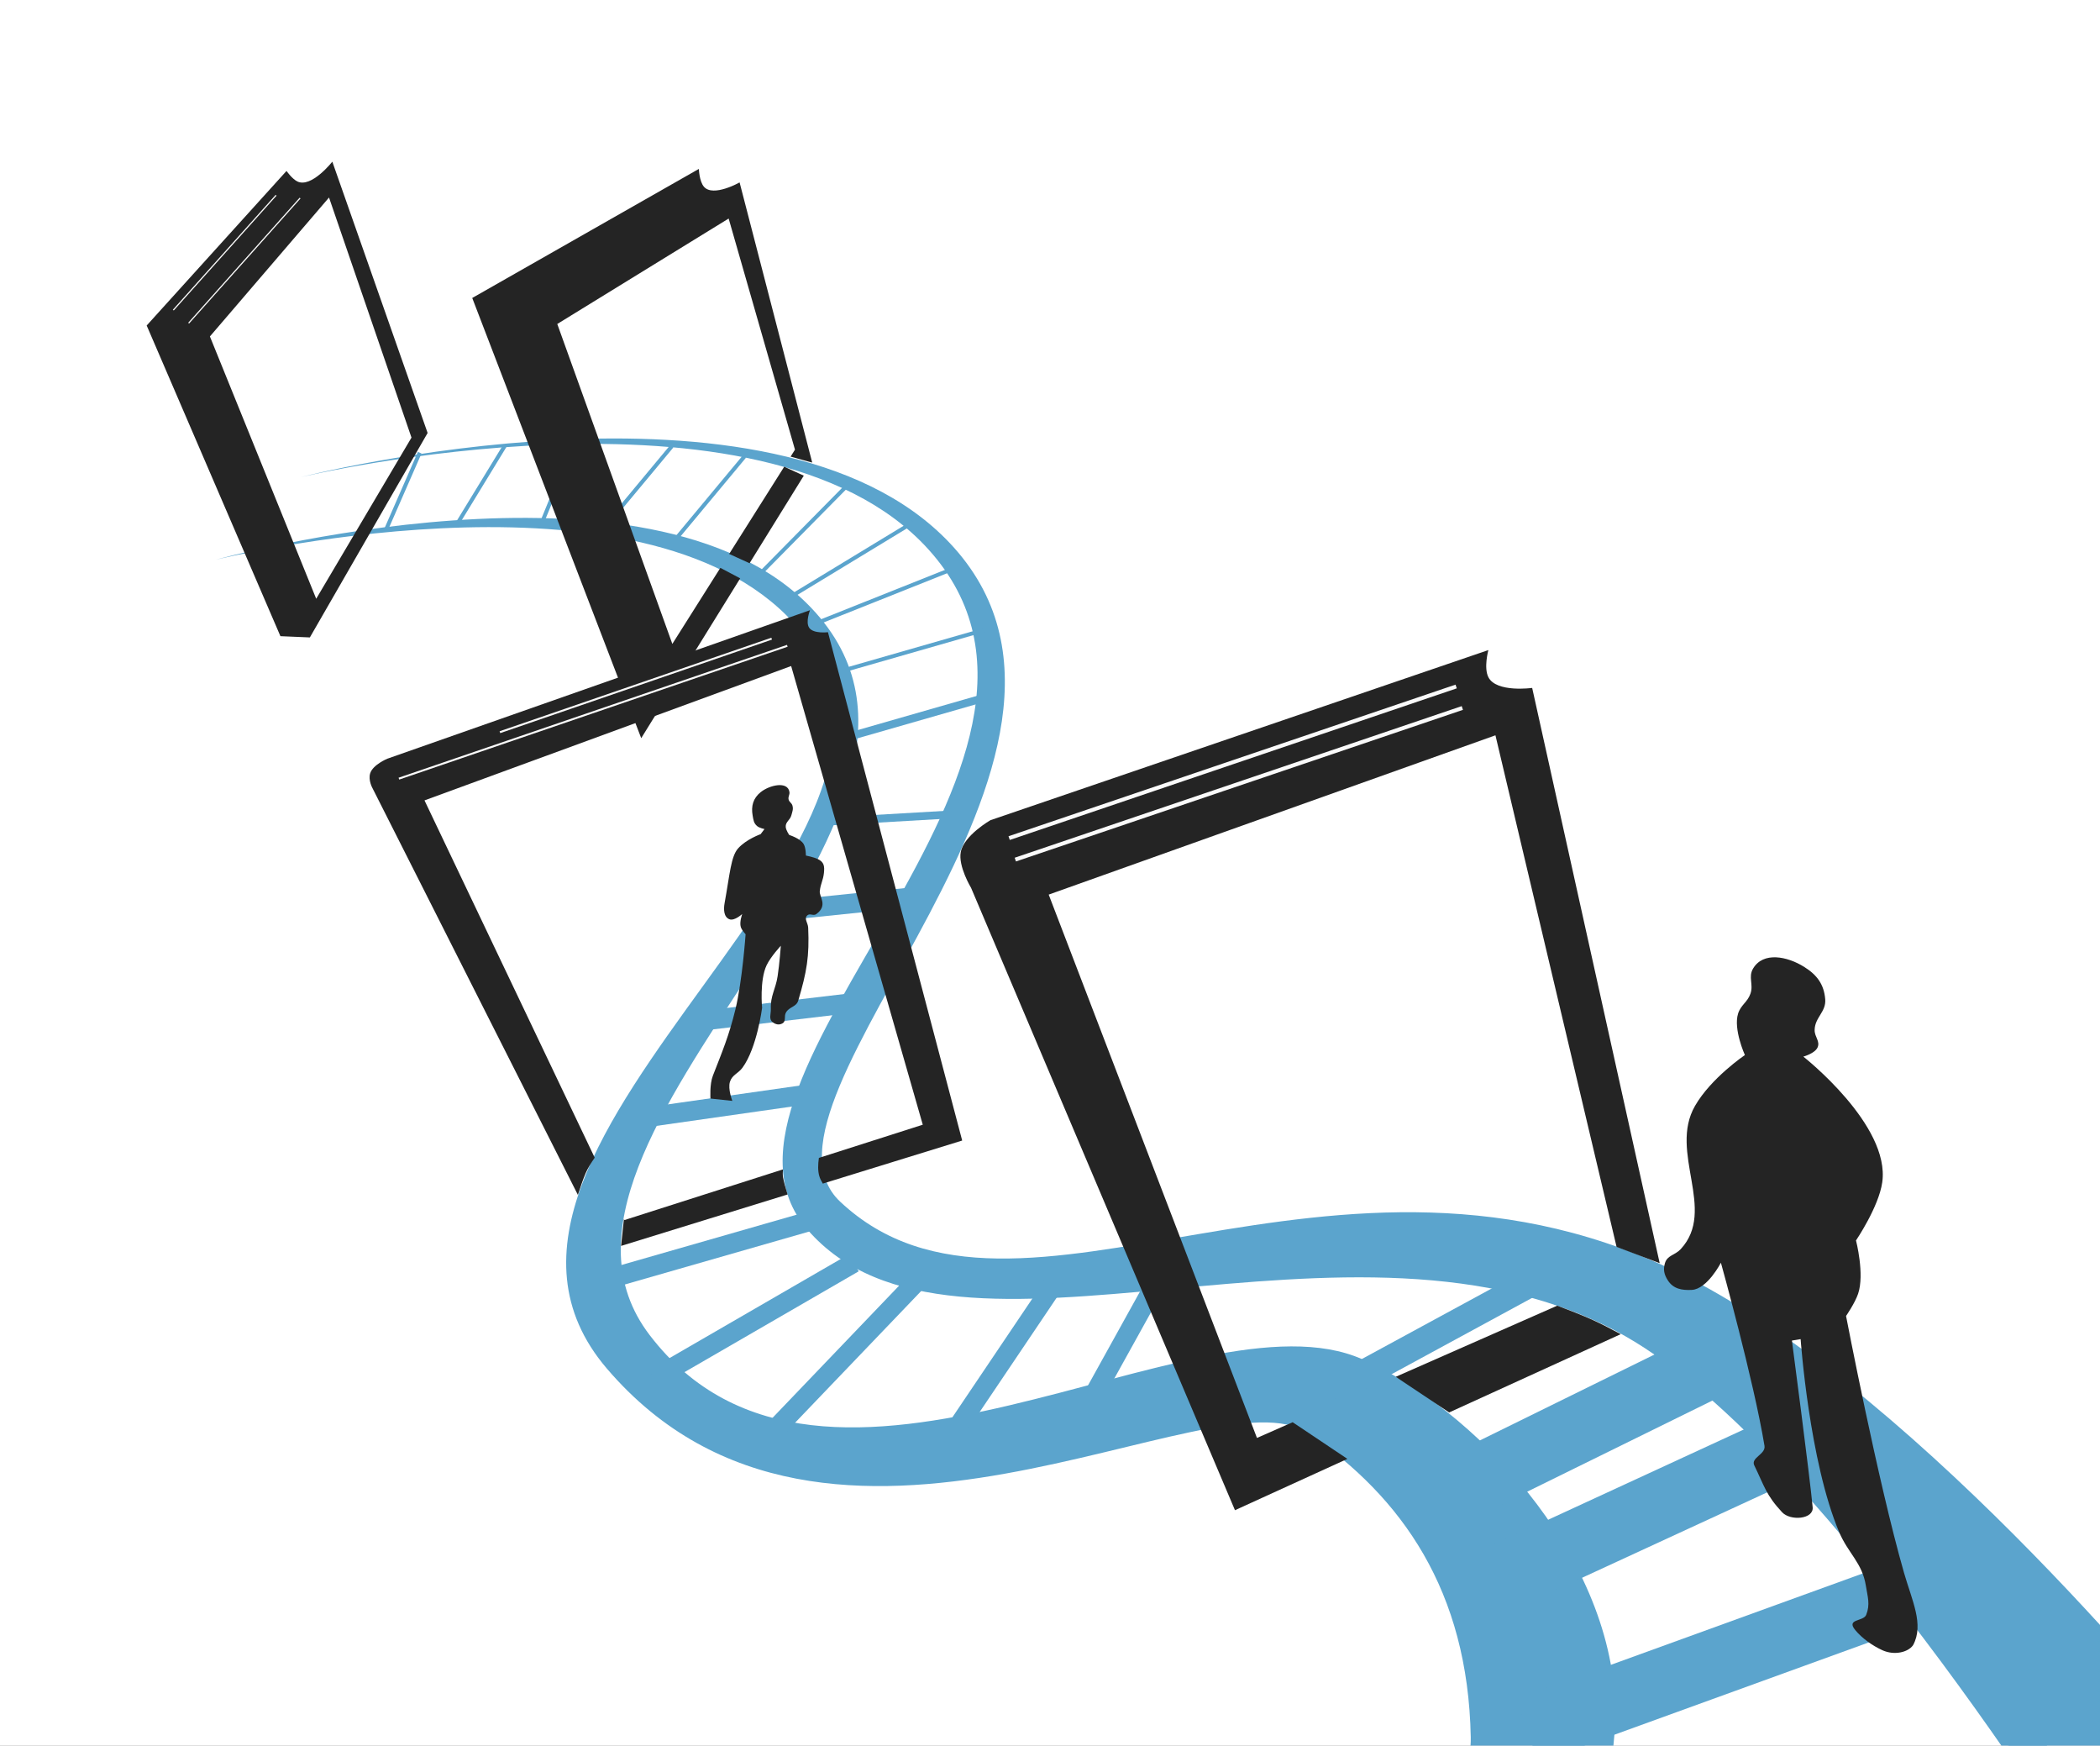 <?xml version="1.0" encoding="UTF-8"?> <svg xmlns="http://www.w3.org/2000/svg" width="361" height="300" viewBox="0 0 361 300" fill="none"><rect x="0" y="0" width="361" height="300" fill="#808080" stroke="none"/> <g clip-path="url(#clip0)"> <rect width="361" height="300" fill="white"></rect> <path d="M135.148 105.708C107.822 78.628 37.096 96.191 37.096 96.191C37.096 96.191 111.8 75.428 139.459 104.471C173.937 140.672 85.366 194.988 111.67 229.432C141.76 268.832 205.555 220.905 234.182 233.594C252.894 241.887 276.957 266.545 277.687 293.429C278.079 307.887 267.437 348.752 267.437 348.752L224.825 355.928C224.825 355.928 253.142 314.981 252.831 298.564C252.354 273.371 240.987 257.303 224.825 246.278C208.662 235.253 142.335 279.621 104.328 235.205C70.531 195.707 172.073 142.3 135.148 105.708Z" fill="#5BA4CD"></path> <path d="M159.556 94.367C131.061 62.968 51.687 82.002 51.687 82.002C51.687 82.002 132.843 61.15 163.251 93.306C197.706 129.743 125.824 189.032 144.418 206.507C174.998 235.249 229.197 188.362 290.136 219.529C331.211 240.537 377.845 298.673 377.845 298.673L361.559 326.557C361.559 326.557 314.62 249.582 279.368 229.62C232.529 203.096 164.224 240.675 138.797 211.31C116.146 185.151 192.788 130.987 159.556 94.367Z" fill="#5BA4CD"></path> <path d="M262.52 297.451L337.381 270.297" stroke="#5BA4CD" stroke-width="11.496"></path> <path d="M265.612 325.402L352.971 304.476" stroke="#5BA4CD" stroke-width="12.393"></path> <path d="M257.114 271.671L314.506 245.198" stroke="#5BA4CD" stroke-width="11.496"></path> <path d="M247.072 257.557L292.632 235.147" stroke="#5BA4CD" stroke-width="11.496"></path> <path d="M228.78 239.143L269.149 217.224" stroke="#5BA4CD" stroke-width="4.734"></path> <path d="M188.43 239.059L199.627 218.848" stroke="#5BA4CD" stroke-width="3.381"></path> <path d="M162.7 248.112L181.631 220.015" stroke="#5BA4CD" stroke-width="3.381"></path> <path d="M132.028 246.918L158.441 219.34" stroke="#5BA4CD" stroke-width="3.381"></path> <path d="M112.473 236.865L146.771 217.021" stroke="#5BA4CD" stroke-width="3.381"></path> <path d="M104.578 219.803L143.068 208.755" stroke="#5BA4CD" stroke-width="3.381"></path> <path d="M106.788 192.649L140.408 187.852" stroke="#5BA4CD" stroke-width="3.381"></path> <path d="M119.221 175.602L148.875 172.089" stroke="#5BA4CD" stroke-width="3.381"></path> <path d="M131.163 156.842L158.354 154.036" stroke="#5BA4CD" stroke-width="3.381"></path> <path d="M144.893 115.242L170.142 107.995" stroke="#5BA4CD" stroke-width="0.676"></path> <path d="M141.359 141.252L164.636 139.903" stroke="#5BA4CD" stroke-width="1.352"></path> <path d="M143.977 127.168L170.458 119.567" stroke="#5BA4CD" stroke-width="1.352"></path> <path d="M139.335 107.508L163.261 97.974" stroke="#5BA4CD" stroke-width="0.676"></path> <path d="M135.064 103.066L156.918 89.794" stroke="#5BA4CD" stroke-width="0.676"></path> <path d="M129.205 100.083L145.73 83.341" stroke="#5BA4CD" stroke-width="0.676"></path> <path d="M115.598 93.323L127.989 78.434" stroke="#5BA4CD" stroke-width="0.676"></path> <path d="M103.1 91.579L115.491 76.69" stroke="#5BA4CD" stroke-width="0.676"></path> <path d="M93.021 90.138L98.9 75.786" stroke="#5BA4CD" stroke-width="0.676"></path> <path d="M78.413 90.329L86.801 76.589" stroke="#5BA4CD" stroke-width="0.676"></path> <path d="M66.311 91.138L72.147 77.798" stroke="#5BA4CD" stroke-width="0.676"></path> <path fill-rule="evenodd" clip-rule="evenodd" d="M49.252 29.377C49.252 29.377 50.198 30.732 51.103 31.179C53.524 32.374 57.127 27.783 57.127 27.783L73.51 74.407L53.267 109.547L48.206 109.333L25.215 55.941L49.252 29.377ZM36.084 57.821L56.56 33.945L70.736 75.204L54.357 102.902L36.084 57.821Z" fill="#242424"></path> <path d="M313.765 171.734C313.553 169.153 312.349 167.548 310.155 166.173C307.242 164.345 303.097 163.503 301.355 166.468C300.499 167.926 301.47 169.178 300.91 170.773C300.389 172.261 299.251 172.697 298.782 174.202C297.945 176.891 299.955 181.319 299.955 181.319C299.955 181.319 294.163 185.232 291.389 190.039C286.782 198.022 295.184 207.936 288.909 214.686C287.957 215.71 286.631 215.715 286.221 217.052C285.874 218.186 286.071 219.053 286.715 220.049C287.653 221.501 289.104 221.769 290.831 221.679C293.5 221.54 295.832 217.008 295.832 217.008C295.832 217.008 301.473 237.238 303.325 248.475C303.566 249.938 300.92 250.51 301.571 251.842C303.312 255.402 303.559 256.9 306.361 259.901C307.778 261.418 311.796 261.104 311.605 259.037C311.116 253.731 308.039 230.386 308.039 230.386L309.537 230.139C309.537 230.139 311.011 251.131 316.153 263.289C317.724 267.004 320.125 268.551 320.754 272.534C321.058 274.46 321.523 275.713 320.807 277.527C320.345 278.697 317.295 278.169 318.93 280.144C320.114 281.575 321.908 282.84 323.599 283.607C325.625 284.525 327.988 283.98 328.865 282.74C330.791 279.191 328.674 275.056 327.311 270.3C322.784 254.502 317.345 226.159 317.345 226.159C317.345 226.159 318.868 223.956 319.412 222.356C320.567 218.962 319.054 213.182 319.054 213.182C319.054 213.182 322.955 207.437 323.566 203.205C324.991 193.341 310.002 181.587 310.002 181.587C310.002 181.587 311.962 181.055 312.439 180.031C312.939 178.956 311.934 178.221 311.945 177.035C311.964 174.846 313.943 173.915 313.765 171.734Z" fill="#242424"></path> <path d="M129.385 140.171C129.09 138.533 129.466 137.182 130.763 136.138C132.267 134.927 135.396 134.187 135.707 136.093C135.79 136.602 135.441 136.907 135.567 137.408C135.683 137.866 136.084 137.974 136.219 138.427C136.409 139.063 136.208 139.475 136.04 140.117C135.82 140.953 135.013 141.242 135.069 142.104C135.107 142.698 135.681 143.499 135.681 143.499C135.681 143.499 137.61 144.084 138.171 145.093C138.545 145.766 138.535 147.032 138.535 147.032C138.535 147.032 139.826 147.284 140.562 147.627C141.651 148.133 141.764 148.826 141.638 150.02C141.498 151.335 141.067 151.821 140.923 153.174C140.823 154.113 142.375 155.608 140.316 157.099C139.824 157.456 139.218 156.9 138.774 157.316C138.171 157.879 138.894 158.598 138.93 159.422C139.149 164.362 138.696 166.996 137.219 171.969C136.89 173.073 135.652 173.011 135.101 174.024C134.741 174.684 135.175 175.482 134.526 175.862C133.953 176.198 133.365 176.083 132.835 175.683C132.106 175.133 132.547 174.281 132.51 173.369C132.422 171.146 133.332 169.991 133.672 167.793C133.989 165.751 134.23 162.533 134.23 162.533C134.23 162.533 132.48 164.419 131.785 165.883C130.552 168.482 131.008 173.209 131.008 173.209C131.008 173.209 130.135 180.082 127.637 183.49C126.886 184.514 125.859 184.71 125.479 185.921C125.094 187.15 125.892 189.194 125.892 189.194L122.134 188.795C122.134 188.795 121.963 186.362 122.553 184.85C124.119 180.837 125.331 177.97 126.419 173.482C127.619 168.533 128.171 160.56 128.171 160.56C128.171 160.56 127.531 159.88 127.351 159.333C127.074 158.492 127.59 157.078 127.59 157.078C127.59 157.078 126.271 158.307 125.404 157.986C124.413 157.62 124.367 156.276 124.556 155.237C125.47 150.204 125.646 147.183 126.888 145.795C128.295 144.223 130.756 143.356 130.756 143.356L131.42 142.477C131.42 142.477 130.553 142.31 130.145 141.961C129.566 141.469 129.519 140.919 129.385 140.171Z" fill="#242424"></path> <path fill-rule="evenodd" clip-rule="evenodd" d="M255.856 111.721C255.856 111.721 255.03 114.765 255.862 116.385C257.242 119.078 263.388 118.224 263.388 118.224L285.309 217.087L277.899 214.29L257.073 126.368L180.276 153.745L216.078 247.121L222.214 244.419L231.623 250.722L212.297 259.539L166.93 152.578C166.93 152.578 164.684 148.875 165.163 146.419C165.72 143.555 170.26 140.957 170.26 140.957L255.856 111.721ZM267.696 224.389L239.935 236.614L249.119 242.74L278.61 229.285C277.087 228.462 275.325 227.545 273.833 226.866C272.052 226.054 269.63 225.113 267.696 224.389Z" fill="#242424"></path> <path fill-rule="evenodd" clip-rule="evenodd" d="M139.243 104.867C139.243 104.867 138.429 106.935 139.115 107.904C139.86 108.955 142.328 108.648 142.328 108.648L165.405 196.011L141.444 203.411C141.18 202.984 140.966 202.545 140.839 202.113C140.572 201.2 140.617 200.052 140.77 198.997L158.629 193.29L136.003 114.463L72.974 137.554L102.231 198.954C101.577 199.911 100.992 200.868 100.67 201.632C100.244 202.642 99.785 203.962 99.342 205.351L64.034 135.454C64.034 135.454 63.265 134.097 63.635 132.902C64.094 131.424 66.58 130.391 66.58 130.391L139.243 104.867ZM106.767 214.119L135.389 205.281C135.056 204.225 134.748 203.136 134.611 202.339C134.548 201.966 134.551 201.482 134.59 200.972L107.341 209.678L107.257 209.502L106.767 214.119Z" fill="#242424"></path> <path fill-rule="evenodd" clip-rule="evenodd" d="M120.141 29.027C120.141 29.027 120.197 31.169 121.024 32.107C122.617 33.911 127.14 31.351 127.14 31.351L139.608 79.432L139.572 79.49L135.907 78.472L136.66 77.279L125.259 37.558L95.798 55.679L115.579 110.66L123.833 97.591L127.243 99.393L110.228 126.86L81.18 51.209L120.141 29.027ZM134.808 80.212L125.344 95.198L128.852 96.796L138.175 81.746L134.808 80.212Z" fill="#242424"></path> <path d="M174.538 147.728L251.381 121.672" stroke="#FAFAFA" stroke-width="0.676"></path> <path d="M173.476 144.035L250.319 117.978" stroke="#FAFAFA" stroke-width="0.676"></path> <path d="M68.572 133.817L135.342 110.985" stroke="#FAFAFA" stroke-width="0.338"></path> <path d="M85.939 125.832L132.652 109.758" stroke="#FAFAFA" stroke-width="0.338"></path> <path d="M32.427 55.538L51.586 34.041" stroke="#FAFAFA" stroke-width="0.203"></path> <path d="M29.794 53.294L47.46 33.559" stroke="#FAFAFA" stroke-width="0.203"></path> </g> <defs> <clipPath id="clip0"> <rect width="361" height="300" fill="white"></rect> </clipPath> </defs> </svg> 